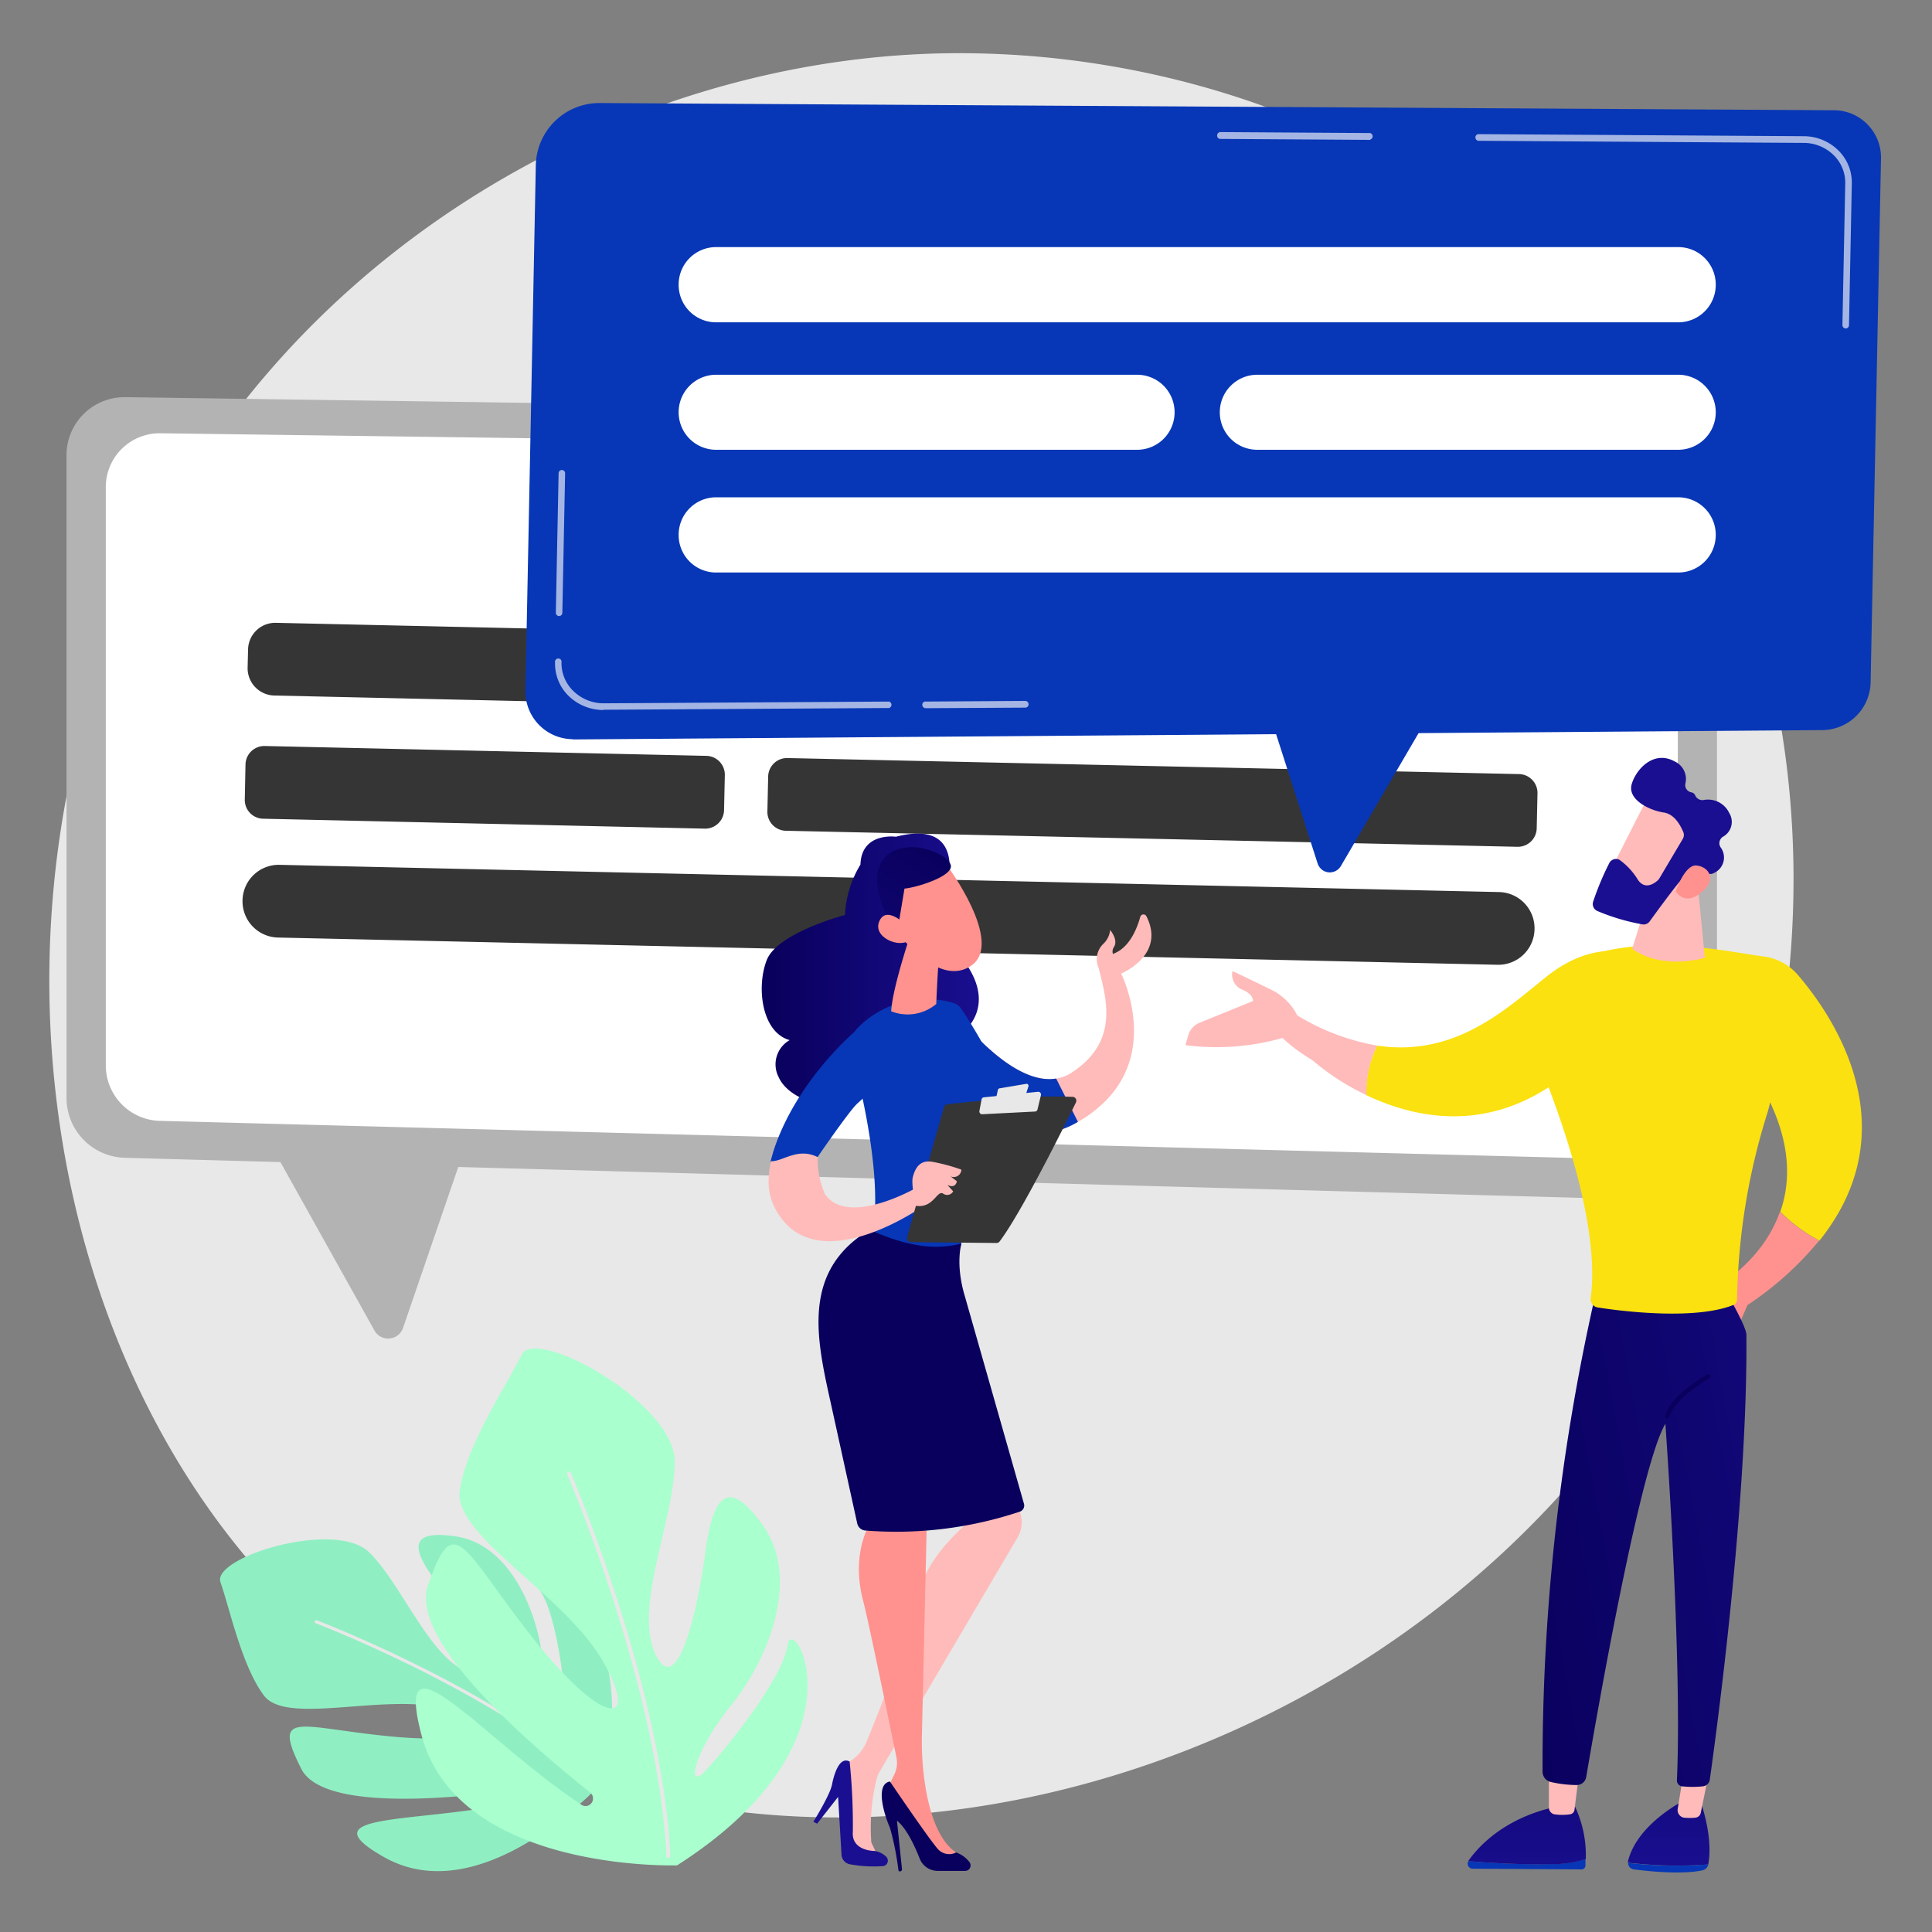 <svg id="Ebene_1" data-name="Ebene 1" xmlns="http://www.w3.org/2000/svg" xmlns:xlink="http://www.w3.org/1999/xlink" viewBox="0 0 300 300"><rect x="0" y="0" width="300" height="300" fill="#808080" stroke="none"/><defs><style>.cls-1{fill:#e8e8e8;}.cls-2{fill:#8fefc2;}.cls-3{fill:#a9ffce;}.cls-4{fill:#b3b3b3;}.cls-5{fill:#fff;}.cls-6{fill:#353535;}.cls-7{fill:#0737b6;}.cls-8{opacity:0.63;}.cls-9{fill:url(#Unbenannter_Verlauf_14);}.cls-10{fill:url(#Unbenannter_Verlauf_11);}.cls-11{fill:url(#Unbenannter_Verlauf_14-2);}.cls-12{fill:url(#Unbenannter_Verlauf_11-2);}.cls-13{fill:url(#Unbenannter_Verlauf_14-3);}.cls-14{fill:url(#Unbenannter_Verlauf_11-3);}.cls-15{fill:#fbe10f;}.cls-16{fill:url(#Unbenannter_Verlauf_14-4);}.cls-17{fill:url(#Unbenannter_Verlauf_14-5);}.cls-18{fill:url(#Unbenannter_Verlauf_11-4);}.cls-19{fill:url(#Unbenannter_Verlauf_14-6);}.cls-20{fill:url(#Unbenannter_Verlauf_11-5);}.cls-21{fill:url(#Unbenannter_Verlauf_14-7);}.cls-22{fill:url(#Unbenannter_Verlauf_14-8);}.cls-23{fill:url(#Unbenannter_Verlauf_14-9);}.cls-24{fill:url(#Unbenannter_Verlauf_11-6);}.cls-25{fill:url(#Unbenannter_Verlauf_14-10);}.cls-26{fill:url(#Unbenannter_Verlauf_14-11);}.cls-27{fill:url(#Unbenannter_Verlauf_11-7);}.cls-28{fill:url(#Unbenannter_Verlauf_14-12);}.cls-29{fill:url(#Unbenannter_Verlauf_14-13);}.cls-30{fill:url(#Unbenannter_Verlauf_11-8);}.cls-31{fill:url(#Unbenannter_Verlauf_14-14);}.cls-32{fill:url(#Unbenannter_Verlauf_11-9);}.cls-33{fill:url(#Unbenannter_Verlauf_11-10);}.cls-34{fill:url(#Unbenannter_Verlauf_14-15);}.cls-35{fill:url(#Unbenannter_Verlauf_14-16);}</style><linearGradient id="Unbenannter_Verlauf_14" x1="-346.65" y1="279.68" x2="-345.65" y2="279.68" gradientTransform="matrix(17.05, 0, 0, -17.58, 5045.94, 5113.15)" gradientUnits="userSpaceOnUse"><stop offset="0" stop-color="#febbba"/><stop offset="1" stop-color="#ff928e"/></linearGradient><linearGradient id="Unbenannter_Verlauf_11" x1="-270.73" y1="271.74" x2="-270.69" y2="267.03" gradientTransform="matrix(12.79, 0, 0, -10, 3720.61, 2962.51)" gradientUnits="userSpaceOnUse"><stop offset="0" stop-color="#09005d"/><stop offset="1" stop-color="#1a0f91"/></linearGradient><linearGradient id="Unbenannter_Verlauf_14-2" x1="-216.05" y1="219.24" x2="-216.56" y2="216.01" gradientTransform="matrix(4.83, 0, 0, -6.59, 1280.3, 1949.18)" xlink:href="#Unbenannter_Verlauf_14"/><linearGradient id="Unbenannter_Verlauf_11-2" x1="-281.83" y1="268.45" x2="-281.81" y2="263.17" gradientTransform="matrix(18.42, 0, 0, -8.91, 5427.03, 2640.15)" xlink:href="#Unbenannter_Verlauf_11"/><linearGradient id="Unbenannter_Verlauf_14-3" x1="-216.53" y1="219.39" x2="-217.05" y2="216.63" gradientTransform="matrix(4.75, 0, 0, -7.72, 1234.88, 2280.96)" xlink:href="#Unbenannter_Verlauf_14"/><linearGradient id="Unbenannter_Verlauf_11-3" x1="-293.21" y1="291.62" x2="-290.81" y2="292.71" gradientTransform="matrix(31.95, 0, 0, -78.16, 9602.73, 23057.33)" xlink:href="#Unbenannter_Verlauf_11"/><linearGradient id="Unbenannter_Verlauf_14-4" x1="-272" y1="250.76" x2="-272.82" y2="247.58" gradientTransform="matrix(11.4, 0, 0, -12.64, 3294.52, 3600.44)" xlink:href="#Unbenannter_Verlauf_14"/><linearGradient id="Unbenannter_Verlauf_14-5" x1="-282.21" y1="272.94" x2="-283.28" y2="271.67" gradientTransform="matrix(15.43, 0, 0, -17.07, 4530.05, 4899.21)" xlink:href="#Unbenannter_Verlauf_14"/><linearGradient id="Unbenannter_Verlauf_11-4" x1="-350" y1="284.71" x2="-349.1" y2="284.71" gradientTransform="matrix(21.8, 0, 0, -25.78, 6486.29, 7471.79)" xlink:href="#Unbenannter_Verlauf_11"/><linearGradient id="Unbenannter_Verlauf_14-6" x1="-236.54" y1="224.54" x2="-234.09" y2="227.17" gradientTransform="matrix(5.4, 0, 0, -5.14, 1455.95, 1377.85)" xlink:href="#Unbenannter_Verlauf_14"/><linearGradient id="Unbenannter_Verlauf_11-5" x1="-241.56" y1="254.91" x2="-245.35" y2="267.09" gradientTransform="matrix(7.1, 0, 0, -6.83, 1976.68, 1958.38)" xlink:href="#Unbenannter_Verlauf_11"/><linearGradient id="Unbenannter_Verlauf_14-7" x1="-301.58" y1="245.93" x2="-304.81" y2="241.11" gradientTransform="matrix(17.66, 0, 0, -15.11, 5160.99, 4349.44)" xlink:href="#Unbenannter_Verlauf_14"/><linearGradient id="Unbenannter_Verlauf_14-8" x1="-294.76" y1="244.97" x2="-297.97" y2="238.79" gradientTransform="matrix(17.79, 0, 0, -11.81, 5188.53, 3368.11)" xlink:href="#Unbenannter_Verlauf_14"/><linearGradient id="Unbenannter_Verlauf_14-9" x1="-300.4" y1="277.84" x2="-301.08" y2="277.09" gradientTransform="matrix(30.44, 0, 0, -34.06, 9044.8, 9946.45)" xlink:href="#Unbenannter_Verlauf_14"/><linearGradient id="Unbenannter_Verlauf_11-6" x1="-293.88" y1="288.9" x2="-292.89" y2="288.9" gradientTransform="matrix(34.03, 0, 0, -42.12, 10120.32, 12317.95)" xlink:href="#Unbenannter_Verlauf_11"/><linearGradient id="Unbenannter_Verlauf_14-10" x1="-310.35" y1="23.19" x2="-310.13" y2="24.1" gradientTransform="matrix(7.93, 0, 0, -13.89, 2112.55, 3975.54)" xlink:href="#Unbenannter_Verlauf_14"/><linearGradient id="Unbenannter_Verlauf_14-11" x1="-446.08" y1="447.13" x2="-444.89" y2="445.97" gradientTransform="matrix(13.92, 0, 0, -16.38, 3955.05, 4705.18)" xlink:href="#Unbenannter_Verlauf_14"/><linearGradient id="Unbenannter_Verlauf_11-7" x1="-266.55" y1="275.82" x2="-268.14" y2="272.7" gradientTransform="matrix(11.57, 0, 0, -13.68, 3227.09, 3903.47)" xlink:href="#Unbenannter_Verlauf_11"/><linearGradient id="Unbenannter_Verlauf_14-12" x1="-504.9" y1="610.63" x2="-501.54" y2="606.28" gradientTransform="matrix(4.94, 0, 0, -4.38, 1188.08, 1161.79)" xlink:href="#Unbenannter_Verlauf_14"/><linearGradient id="Unbenannter_Verlauf_14-13" x1="-196.26" y1="367.57" x2="-194.86" y2="368.7" gradientTransform="matrix(28.32, 0, 0, -61.64, 8376.19, 18195.32)" xlink:href="#Unbenannter_Verlauf_14"/><linearGradient id="Unbenannter_Verlauf_11-8" x1="-93.93" y1="495.31" x2="-94.7" y2="494.35" gradientTransform="matrix(11.65, 0, 0, -16.4, 3244.52, 4851.13)" xlink:href="#Unbenannter_Verlauf_11"/><linearGradient id="Unbenannter_Verlauf_14-14" x1="13.69" y1="315.29" x2="9.83" y2="314.96" gradientTransform="matrix(15.23, 0, 0, -57.43, 4351.84, 16952.3)" xlink:href="#Unbenannter_Verlauf_14"/><linearGradient id="Unbenannter_Verlauf_11-9" x1="46.73" y1="275.6" x2="47.71" y2="275.6" gradientTransform="matrix(13.93, 0, 0, -13.98, 3954.58, 4135.44)" xlink:href="#Unbenannter_Verlauf_11"/><linearGradient id="Unbenannter_Verlauf_11-10" x1="-265.06" y1="344.51" x2="-264.58" y2="345.46" gradientTransform="matrix(32.24, 0, 0, -46.88, 9577.14, 13789.06)" xlink:href="#Unbenannter_Verlauf_11"/><linearGradient id="Unbenannter_Verlauf_14-15" x1="-244.78" y1="275.05" x2="-243.79" y2="275.05" gradientTransform="matrix(24.42, 0, 0, -13.6, 7164.74, 3926.82)" xlink:href="#Unbenannter_Verlauf_14"/><linearGradient id="Unbenannter_Verlauf_14-16" x1="-112.41" y1="255.37" x2="-111.42" y2="255.37" gradientTransform="matrix(7.71, 0, 0, -6.93, 2047.06, 1953.62)" xlink:href="#Unbenannter_Verlauf_14"/></defs><path id="Pfad_199" data-name="Pfad 199" class="cls-1" d="M267.15,193.34c-26.28,62-96.27,96.73-157,87.36-9.87-1.52-36.95-6.06-60.93-27.49C3.09,212-6.78,130.3,30.45,72.75,57.55,30.86,106.12,7.11,152.28,8.3c9.94.26,48,1.83,81.52,29.5a125.56,125.56,0,0,1,25.54,29C282.3,102.81,284.27,152.93,267.15,193.34Z"/><g id="Gruppe_63" data-name="Gruppe 63"><g id="Gruppe_61" data-name="Gruppe 61"><path id="Pfad_200" data-name="Pfad 200" class="cls-2" d="M93.89,276.4s-18.64,20.74-34.2,12c-12.51-7.05,5.26-5.2,20.34-8.54A1,1,0,0,0,79.7,278c-11.8,1.58-29.79,2.87-32.92-3.34-4.72-9.37-.14-6.33,14.22-5s17.13-2.22,7.75-4.45S44.47,267.89,41,263.3s-5.37-13.68-6.76-17.6,17.88-9.79,23.09-4.65,9.44,16.61,15.61,18.7-.46-8.05-4.56-13.29-5.73-9.12,2.46-7.88,12.52,11.34,13.38,18.87,3.75,11.74,3.62,8-1.47-15.15-4.09-18.59S99.81,247.64,93.89,276.4Z"/><path id="Pfad_201" data-name="Pfad 201" class="cls-1" d="M92.37,276.6a.24.24,0,0,1-.25-.05c-16-14.12-42.82-24.39-43.09-24.49a.26.26,0,0,1-.15-.32.24.24,0,0,1,.32-.14c.27.1,27.18,10.4,43.24,24.58a.24.24,0,0,1,0,.35Z"/></g><g id="Gruppe_62" data-name="Gruppe 62"><path id="Pfad_202" data-name="Pfad 202" class="cls-3" d="M105.14,289.65s-34,1.13-39.68-20.2c-4.53-17.15,9,.23,24.83,10.8a1.15,1.15,0,0,0,1.61-.35,1.19,1.19,0,0,0-.24-1.55c-11.46-9.14-28-24.05-25.21-32.14,4.16-12.2,5.41-5.54,16.5,8.4S99.53,268,93.46,257.7s-23.11-19.3-22.07-26.31,7.37-16.47,9.6-21,23.82,7.55,23.78,16.57-6.44,22.59-3,29.88,6.63-7.3,7.7-15.42,3.09-12.89,9-4.54.79,20.83-5,28-7,13.36-3.91,10.06,12-14.25,12.74-19.51S135.32,270.35,105.14,289.65Z"/><path id="Pfad_203" data-name="Pfad 203" class="cls-1" d="M103.67,288.47a.3.3,0,0,1-.17-.26c-1.33-26.3-15.28-58.95-15.42-59.28a.3.3,0,0,1,.15-.4.31.31,0,0,1,.4.16h0c.14.33,14.14,33.07,15.47,59.49a.31.31,0,0,1-.28.32Z"/></g></g><g id="Gruppe_66" data-name="Gruppe 66"><path id="Pfad_204" data-name="Pfad 204" class="cls-4" d="M257.33,186.33l-238-6.55a9.3,9.3,0,0,1-9-9.33V70.67a9,9,0,0,1,9-9h.13L254.72,65a12.13,12.13,0,0,1,11.89,12.18v100a9.08,9.08,0,0,1-9,9.12Z"/><path id="Pfad_205" data-name="Pfad 205" class="cls-5" d="M251.66,180,25,174.05a8.62,8.62,0,0,1-8.57-8.43V75.45A8.36,8.36,0,0,1,25,67.28h.1l224.11,3a11.25,11.25,0,0,1,11.32,11v90.39a8.45,8.45,0,0,1-8.64,8.25Z"/><path id="Pfad_206" data-name="Pfad 206" class="cls-4" d="M42.89,179.28l15.26,27.33a2.44,2.44,0,0,0,4.43-.4l9.24-26.93Z"/><g id="Gruppe_64" data-name="Gruppe 64"><path id="Pfad_207" data-name="Pfad 207" class="cls-5" d="M136.26,69.32h0l-28.58-.39a.52.52,0,0,1-.51-.52h0a.51.51,0,0,1,.52-.51l28.58.39a.5.5,0,0,1,.51.52A.51.51,0,0,1,136.26,69.32Z"/></g><g id="Gruppe_65" data-name="Gruppe 65"><path id="Pfad_208" data-name="Pfad 208" class="cls-6" d="M234.78,112.31,42.56,108a4.24,4.24,0,0,1-4.11-4.33l.07-2.82a4.22,4.22,0,0,1,4.28-4.14L235,101a4.23,4.23,0,0,1,4.1,4.33l-.06,2.81A4.23,4.23,0,0,1,234.78,112.31Z"/><path id="Rechteck_98" data-name="Rechteck 98" class="cls-6" d="M43.38,134.29l189.43,4.23a5.63,5.63,0,0,1,5.47,5.77h0a5.62,5.62,0,0,1-5.72,5.52L43.13,145.58a5.63,5.63,0,0,1-5.47-5.77h0A5.62,5.62,0,0,1,43.38,134.29Z"/><path id="Pfad_209" data-name="Pfad 209" class="cls-6" d="M109.43,128.67l-68.59-1.54a2.91,2.91,0,0,1-2.83-3l.11-5.43a2.93,2.93,0,0,1,3-2.86l68.59,1.53a2.93,2.93,0,0,1,2.84,3l-.12,5.43A2.93,2.93,0,0,1,109.43,128.67Z"/><path id="Pfad_210" data-name="Pfad 210" class="cls-6" d="M235.65,131.49,122,129a2.93,2.93,0,0,1-2.84-3l.12-5.42a2.93,2.93,0,0,1,3-2.87L235.9,120.2a2.93,2.93,0,0,1,2.84,3l-.12,5.42A2.93,2.93,0,0,1,235.65,131.49Z"/></g></g><g id="Gruppe_74" data-name="Gruppe 74"><g id="Gruppe_72" data-name="Gruppe 72"><path id="Pfad_211" data-name="Pfad 211" class="cls-7" d="M89,114.82l194-1.45a7.56,7.56,0,0,0,7.47-7.45l1.61-81.29A7.34,7.34,0,0,0,285,17.12h-.11L93.08,16a9.87,9.87,0,0,0-9.88,9.72l-1.61,81.49a7.4,7.4,0,0,0,7.22,7.57Z"/><path id="Pfad_212" data-name="Pfad 212" class="cls-7" d="M221.07,112.48l-12.86,22a2,2,0,0,1-2.73.71,2.06,2.06,0,0,1-.88-1.11L197.51,112Z"/><g id="Gruppe_67" data-name="Gruppe 67" class="cls-8"><path id="Pfad_213" data-name="Pfad 213" class="cls-5" d="M143.59,109.94a.52.52,0,0,1,0-1l15.64-.1h0a.53.53,0,0,1,.49.54.52.52,0,0,1-.49.5l-15.64.09Z"/></g><g id="Gruppe_68" data-name="Gruppe 68" class="cls-8"><path id="Pfad_214" data-name="Pfad 214" class="cls-5" d="M93.69,110.25a7.75,7.75,0,0,1-5.5-2.29,7,7,0,0,1-2-5.1.51.51,0,1,1,1,0v0a6,6,0,0,0,1.75,4.35,6.71,6.71,0,0,0,4.76,2h0l44.35-.27h0a.52.52,0,0,1,0,1l-44.35.27Z"/></g><g id="Gruppe_69" data-name="Gruppe 69" class="cls-8"><path id="Pfad_215" data-name="Pfad 215" class="cls-5" d="M86.81,95.66h0a.51.51,0,0,1-.5-.53l.43-21.64a.51.51,0,0,1,.51-.51h0a.51.51,0,0,1,.5.53l-.43,21.64A.51.51,0,0,1,86.81,95.66Z"/></g><g id="Gruppe_70" data-name="Gruppe 70" class="cls-8"><path id="Pfad_216" data-name="Pfad 216" class="cls-5" d="M212.81,21.72h0l-23.28-.15A.5.5,0,0,1,189,21a.51.51,0,0,1,.49-.49h0l23.28.15a.52.52,0,0,1,0,1Z"/></g><g id="Gruppe_71" data-name="Gruppe 71" class="cls-8"><path id="Pfad_217" data-name="Pfad 217" class="cls-5" d="M286.6,51h0a.52.52,0,0,1-.51-.53l.44-22a6,6,0,0,0-1.7-4.28,6.63,6.63,0,0,0-4.7-2l-50.54-.33a.52.52,0,0,1-.49-.54.5.5,0,0,1,.49-.49h0l50.53.32a7.66,7.66,0,0,1,5.43,2.3,7,7,0,0,1,2,5l-.44,22.06A.5.5,0,0,1,286.6,51Z"/></g></g><g id="Gruppe_73" data-name="Gruppe 73"><path id="Rechteck_99" data-name="Rechteck 99" class="cls-5" d="M111.17,38.37H260.63a5.82,5.82,0,0,1,5.79,5.84h0a5.82,5.82,0,0,1-5.79,5.84H111.17a5.81,5.81,0,0,1-5.79-5.84h0A5.81,5.81,0,0,1,111.17,38.37Z"/><path id="Rechteck_100" data-name="Rechteck 100" class="cls-5" d="M111.17,77.22H260.63a5.82,5.82,0,0,1,5.79,5.84h0a5.82,5.82,0,0,1-5.79,5.84H111.17a5.81,5.81,0,0,1-5.79-5.84h0A5.82,5.82,0,0,1,111.17,77.22Z"/><path id="Rechteck_101" data-name="Rechteck 101" class="cls-5" d="M111.17,58.19H176.6A5.82,5.82,0,0,1,182.39,64h0a5.81,5.81,0,0,1-5.79,5.84H111.17A5.81,5.81,0,0,1,105.38,64h0A5.82,5.82,0,0,1,111.17,58.19Z"/><path id="Rechteck_102" data-name="Rechteck 102" class="cls-5" d="M195.19,58.19h65.44A5.82,5.82,0,0,1,266.42,64h0a5.82,5.82,0,0,1-5.79,5.84H195.19A5.81,5.81,0,0,1,189.41,64h0A5.82,5.82,0,0,1,195.19,58.19Z"/></g></g><g id="Gruppe_77" data-name="Gruppe 77"><path id="Pfad_218" data-name="Pfad 218" class="cls-9" d="M276.39,188.16a26.22,26.22,0,0,0,6.08,4.49,50.49,50.49,0,0,1-11.12,10L270,205.74l-4.41-5.33S273.48,196.44,276.39,188.16Z"/><path id="Pfad_219" data-name="Pfad 219" class="cls-10" d="M252.81,289.24a1.43,1.43,0,0,1,0-.29c1.43-5.71,8.51-9.27,8.51-9.27l2.81.23c1.61,5,1.4,8.11,1.14,9.49a.45.45,0,0,1,0,.11A66.52,66.52,0,0,1,252.81,289.24Z"/><path id="Pfad_220" data-name="Pfad 220" class="cls-7" d="M265.27,289.51a1.21,1.21,0,0,1-.89.91c-3.29.7-8.52.14-10.72-.15a1,1,0,0,1-.85-1A65.68,65.68,0,0,0,265.27,289.51Z"/><path id="Pfad_221" data-name="Pfad 221" class="cls-11" d="M265.28,275.69l-1.18,5.77a.94.94,0,0,1-.8.78,8.17,8.17,0,0,1-1.85,0,1.19,1.19,0,0,1-.93-1.39h0l.83-5.12Z"/><path id="Pfad_222" data-name="Pfad 222" class="cls-7" d="M240.66,289.45a16.51,16.51,0,0,0,5.53-.8c0,.32,0,.63,0,1a.62.62,0,0,1-.58.63l-17-.11a.78.78,0,0,1-.71-.85A1,1,0,0,1,228,289C230.18,289.17,235.87,289.59,240.66,289.45Z"/><path id="Pfad_223" data-name="Pfad 223" class="cls-12" d="M228,289a.54.54,0,0,1,.07-.13c1.5-2.12,5.33-6.34,12.89-8.17l3.63-.12a17.77,17.77,0,0,1,1.65,8.09,17,17,0,0,1-5.53.8C235.87,289.59,230.18,289.17,228,289Z"/><path id="Pfad_224" data-name="Pfad 224" class="cls-13" d="M245.22,275c0,.27-.54,4.42-.73,6a.81.81,0,0,1-.67.72,8.31,8.31,0,0,1-2.49,0,1.09,1.09,0,0,1-.82-1.08v-6.52Z"/><path id="Pfad_225" data-name="Pfad 225" class="cls-14" d="M248.13,199.3a329,329,0,0,0-8.6,75.82,1.64,1.64,0,0,0,1.29,1.59,18.46,18.46,0,0,0,4.06.47,1.5,1.5,0,0,0,1.43-1.26c1.23-7.27,8.27-48.19,12.29-54.83,0,0,2.64,36.45,1.79,55.35a.91.91,0,0,0,.79.94,15.35,15.35,0,0,0,3.25,0,1.21,1.21,0,0,0,1.06-1c.87-6.15,5.91-42.74,5.69-69.1,0-1.49-3.89-7.95-3.89-7.95Z"/><path id="Pfad_226" data-name="Pfad 226" class="cls-15" d="M236,158.67a36.51,36.51,0,0,0,3.71-5.71c1.45-2.77.12,1.8.51-1.33,10.89-7.93,27.28-3.92,33.63-3.11a8.45,8.45,0,0,1,5.35,2.9c5.43,6.34,17.35,23.72,3.32,41.23a25.94,25.94,0,0,1-6.08-4.49c1.55-4.42,1.68-10.06-1.58-17-.11.55-.25,1.09-.41,1.62a101.74,101.74,0,0,0-4.72,29,.9.9,0,0,1-.56.85c-5.9,2.38-17.27,1-21.08.39A1.29,1.29,0,0,1,247,201.6c1.87-13.69-7.74-36.2-10.27-41.84A3.78,3.78,0,0,0,236,158.67Z"/><path id="Pfad_227" data-name="Pfad 227" class="cls-16" d="M263.59,137l1.14,11.73s-6.54,2-11.29-1.4l3.34-10.66Z"/><g id="Gruppe_75" data-name="Gruppe 75"><path id="Pfad_228" data-name="Pfad 228" class="cls-17" d="M256,123.62c-.16.15-6.64,13-6.64,13l7.35,3.58,7.94-11.26S258.64,121.12,256,123.62Z"/><path id="Pfad_229" data-name="Pfad 229" class="cls-18" d="M261.4,129.25a1.19,1.19,0,0,1-.09,1l-3.66,6.17a1.22,1.22,0,0,1-.2.25c-.44.41-1.93,1.6-3.08,0a10.55,10.55,0,0,0-2.9-3.16,1.17,1.17,0,0,0-1.58.51v0a43.19,43.19,0,0,0-2.51,6,1.18,1.18,0,0,0,.68,1.45,32.61,32.61,0,0,0,7,2.07,1.16,1.16,0,0,0,1.11-.48c1.12-1.55,4.29-5.89,5.37-7s2.85-.63,3.69-.39a1.17,1.17,0,0,0,.93-.12,2.64,2.64,0,0,0,1-4,1.19,1.19,0,0,1,.36-1.61,2.62,2.62,0,0,0,1.09-3.53,1,1,0,0,0-.1-.18,3.64,3.64,0,0,0-4-2,1.22,1.22,0,0,1-1.28-.72.78.78,0,0,0-.61-.48,1.14,1.14,0,0,1-.92-1.33v0a3,3,0,0,0-1.67-3.47c-3.17-1.76-5.95,1.11-6.66,3.53s2.84,4.13,5.07,4.42C260.14,126.51,261,128.31,261.4,129.25Z"/><path id="Pfad_230" data-name="Pfad 230" class="cls-19" d="M260.2,138.39s1.41-4.16,3.21-4,3.23,2,1,4C261.62,140.93,260.2,138.39,260.2,138.39Z"/></g><path id="Pfad_231" data-name="Pfad 231" class="cls-20" d="M258.91,220.23a.33.33,0,0,0,.32-.25c.73-2.82,6.16-5.93,6.22-6a.34.34,0,0,0,.12-.45.33.33,0,0,0-.45-.13c-.23.13-5.73,3.28-6.53,6.38a.33.33,0,0,0,.24.4h.08Z"/><g id="Gruppe_76" data-name="Gruppe 76"><path id="Pfad_232" data-name="Pfad 232" class="cls-15" d="M213.86,162.36c12.31,1.86,20.33-6,26.31-10.73,7.9-6.28,14-3.23,14-3.23l-8.42,16.22c-12.57,12-25.46,9.31-33.59,5.43A15.88,15.88,0,0,1,213.86,162.36Z"/><path id="Pfad_233" data-name="Pfad 233" class="cls-21" d="M196.55,154.94l4.08,2.22a35.47,35.47,0,0,0,13.23,5.2,15.88,15.88,0,0,0-1.66,7.69,37.39,37.39,0,0,1-8.42-5.43C194.53,159.05,196.55,154.94,196.55,154.94Z"/></g><path id="Pfad_234" data-name="Pfad 234" class="cls-22" d="M184.52,160.75a3,3,0,0,1,1.76-1.94l8.29-3.37s.12-1.07-1.75-1.8a2.52,2.52,0,0,1-1.44-2.85s2.56,1.18,6.32,3.05a8.89,8.89,0,0,1,4,4.39l-2.14,2.83a37.71,37.71,0,0,1-15.49,1.23Z"/></g><g id="Gruppe_80" data-name="Gruppe 80"><g id="Gruppe_78" data-name="Gruppe 78"><path id="Pfad_235" data-name="Pfad 235" class="cls-23" d="M148.65,157.54,153.8,174a12.8,12.8,0,0,0,13.58.2,19,19,0,0,0,3.6-2.6c9.24-8.32,3.11-20.42,3.11-20.42s7-2.87,3.92-8.91a.51.51,0,0,0-.69-.22.52.52,0,0,0-.26.32c-.46,1.67-1.57,4.58-3.9,5.61l-.34.16a1.24,1.24,0,0,1,.15-1.09c.73-1.11-.59-2.64-.59-2.64a3.38,3.38,0,0,1-1.1,2.19,3.32,3.32,0,0,0-.69,3.69c1.27,5,3.16,11.49-4.21,16.28a6.1,6.1,0,0,1-2.33.91C157,168.67,148.65,157.54,148.65,157.54Z"/><path id="Pfad_236" data-name="Pfad 236" class="cls-7" d="M148.65,157.54,153.8,174a12.8,12.8,0,0,0,13.58.2L164,167.47C157,168.67,148.65,157.54,148.65,157.54Z"/><path id="Pfad_237" data-name="Pfad 237" class="cls-24" d="M147.11,137.35s2.91-10.24-8-7.42c0,0-5.34-.76-5.5,4.32a16.54,16.54,0,0,0-2.4,7.83s-10.49,2.74-12.15,7-.75,11.24,3.56,12.43a4.32,4.32,0,0,0-1.7,5.77c1.74,3.93,10.11,6.52,14.9,1.58,0,0,14,1.54,13.5-8.41,0,0,6.4-4.39-.62-12.46S147.11,137.35,147.11,137.35Z"/><path id="Pfad_238" data-name="Pfad 238" class="cls-7" d="M148,155.73a14.92,14.92,0,0,0-14.71,3.78,3.83,3.83,0,0,0-1.09,3.8c1.64,6.09,6,24.07,2.17,31.86,0,0,6.68,7.43,14,1.44,0,0,3.27-14.38,7.55-20.7,3-4.35-4.71-16.36-6.65-19.26A2.29,2.29,0,0,0,148,155.73Z"/><path id="Pfad_239" data-name="Pfad 239" class="cls-25" d="M141.88,143.63s-3.25,9.3-3.5,13.4a6.91,6.91,0,0,0,7-1.13s.36-9.29.87-11Z"/><path id="Pfad_240" data-name="Pfad 240" class="cls-26" d="M147.1,134.45s8.8,11.83,3.79,15.44-11.27-4.79-11.27-4.79-2.13-6.54-.11-8.82S147.1,134.45,147.1,134.45Z"/><path id="Pfad_241" data-name="Pfad 241" class="cls-27" d="M143.1,131.67s3.93.84,4.52,2.61-5.47,3.58-7.17,3.7l-1.21,7.25s-4.23-6.69-2.71-10.64S143.1,131.67,143.1,131.67Z"/><path id="Pfad_242" data-name="Pfad 242" class="cls-28" d="M141.25,144.18s-3.4-3.8-4.66-1.24,3.08,4.35,4.54,3.07Z"/><path id="Pfad_243" data-name="Pfad 243" class="cls-29" d="M156.8,226.8c0,.65,1.11,5.83,1.73,8.59a4.6,4.6,0,0,1-.48,3.27L136.65,275a5.09,5.09,0,0,0-.57,1.41,31.59,31.59,0,0,0-.78,9.69l1.11,2.32-4.79-1.1-1-13,1.36-.83a6.47,6.47,0,0,0,2.6-3.08c1.94-4.74,6.74-16.82,8-22.71,1.41-6.69,8.77-12.12,8.77-12.12L150,232.53Z"/><path id="Pfad_244" data-name="Pfad 244" class="cls-30" d="M126.3,282.88s2.58-4.14,2.89-5.75,1.15-4.45,2.74-3.6a96.58,96.58,0,0,1,.5,10.89c-.26,3.05,3.42,3,3.42,3a3.33,3.33,0,0,1,1.76.89.88.88,0,0,1,0,1.23.85.85,0,0,1-.54.23,20.5,20.5,0,0,1-5.13-.29,1.6,1.6,0,0,1-1.27-1.46l-.53-9-3.26,4.16Z"/><path id="Pfad_245" data-name="Pfad 245" class="cls-31" d="M144,232.59s-.75,32.53-.85,37.15.72,14.85,5.31,17.91l-2,1.49a26.93,26.93,0,0,1-4.93-6.25,37.32,37.32,0,0,0-3.57-5.48l.91-1.88a4.08,4.08,0,0,0,.33-2.64c-1-4.85-4.3-21-5.2-24.43-1.06-4.1-1.14-9.56,2.57-14.14S144,232.59,144,232.59Z"/><path id="Pfad_246" data-name="Pfad 246" class="cls-32" d="M139.78,290.61a.28.28,0,0,1-.28-.24,43,43,0,0,0-1.31-6.56c-.6-1.29-2.54-6.72,0-7.18,0,0,6.32,9.33,7.53,10.58a2.36,2.36,0,0,0,2.75.44,4.5,4.5,0,0,1,2.07,1.5.86.86,0,0,1-.16,1.19.82.82,0,0,1-.5.17l-4.26,0a3,3,0,0,1-2.81-1.91c-.75-1.89-2-4.66-3.53-5.89l.78,7.54a.3.3,0,0,1-.25.32Z"/><path id="Pfad_247" data-name="Pfad 247" class="cls-33" d="M149.3,193.1s-1,3.09.52,8.17L159,233.5a1,1,0,0,1-.62,1.22,60.67,60.67,0,0,1-24,2.94,1.4,1.4,0,0,1-1.27-1.1c-.81-3.68-3.56-16.22-4.13-18.79-2.17-9.82-4.59-20.4,6.05-26.8C139.89,193.09,144.46,194.34,149.3,193.1Z"/><path id="Pfad_248" data-name="Pfad 248" class="cls-7" d="M119.74,180.64h-.07c1.15-.91,7.27-.95,7.27-.95s4.45-6.49,5.95-8.1l.14-.14.11-.11q.83-.76,1.77-1.56a5.67,5.67,0,0,0,1.6-2.2c2.35-6,.49-9.89-3.79-7.38,0,0-9,7.58-12.55,18.33l-.12.38c-.14.5-.28,1-.4,1.41,0,0,0,.08,0,.11S119.77,180.56,119.74,180.64Z"/></g><path id="Pfad_249" data-name="Pfad 249" class="cls-34" d="M142.1,184.54s-10.51,6-14,.88a13,13,0,0,1-1.11-5.73c-3.15-1.61-5.52.75-7.29.62-.46,2.45-.69,4.84.74,7.48,6.21,11.47,23.1-.63,23.1-.63Z"/><g id="Gruppe_79" data-name="Gruppe 79"><path id="Pfad_250" data-name="Pfad 250" class="cls-6" d="M140.84,192.12l5.74-20.21a.59.59,0,0,1,.49-.43c1-.12,4.05-.46,7.53-.76a85.29,85.29,0,0,1,12-.4.59.59,0,0,1,.53.64.54.54,0,0,1-.05.21c-1.66,3.38-8.45,17.1-11.86,21.6a.58.58,0,0,1-.47.24l-13.31-.13a.58.58,0,0,1-.58-.59A.5.5,0,0,1,140.84,192.12Z"/><path id="Pfad_251" data-name="Pfad 251" class="cls-1" d="M155.19,169l4.16-.7a.3.3,0,0,1,.35.24.39.39,0,0,1,0,.15l-.41,1.26a.28.28,0,0,1-.24.2l-4,.54a.3.3,0,0,1-.34-.26.45.45,0,0,1,0-.11l.25-1.1A.3.3,0,0,1,155.19,169Z"/><path id="Pfad_252" data-name="Pfad 252" class="cls-1" d="M152.08,172.52l.34-1.8a.4.4,0,0,1,.36-.33l8.4-.86a.42.42,0,0,1,.46.37.71.71,0,0,1,0,.14l-.54,2.24a.41.41,0,0,1-.38.32l-8.21.42a.42.42,0,0,1-.43-.4A.34.34,0,0,1,152.08,172.52Z"/><path id="Pfad_253" data-name="Pfad 253" class="cls-35" d="M142.23,187.24s-.8-3.32-.48-4.49.95-2.69,3-2.35a28.59,28.59,0,0,1,4.53,1.22,1.18,1.18,0,0,1-1.23,1.15,1,1,0,0,1-.47-.12l1,.77s-.14,1.23-1.48.57l.91,1a1.06,1.06,0,0,1-1.44.43.41.41,0,0,1-.11-.07C145.49,184.72,145,187.64,142.23,187.24Z"/></g></g></svg>